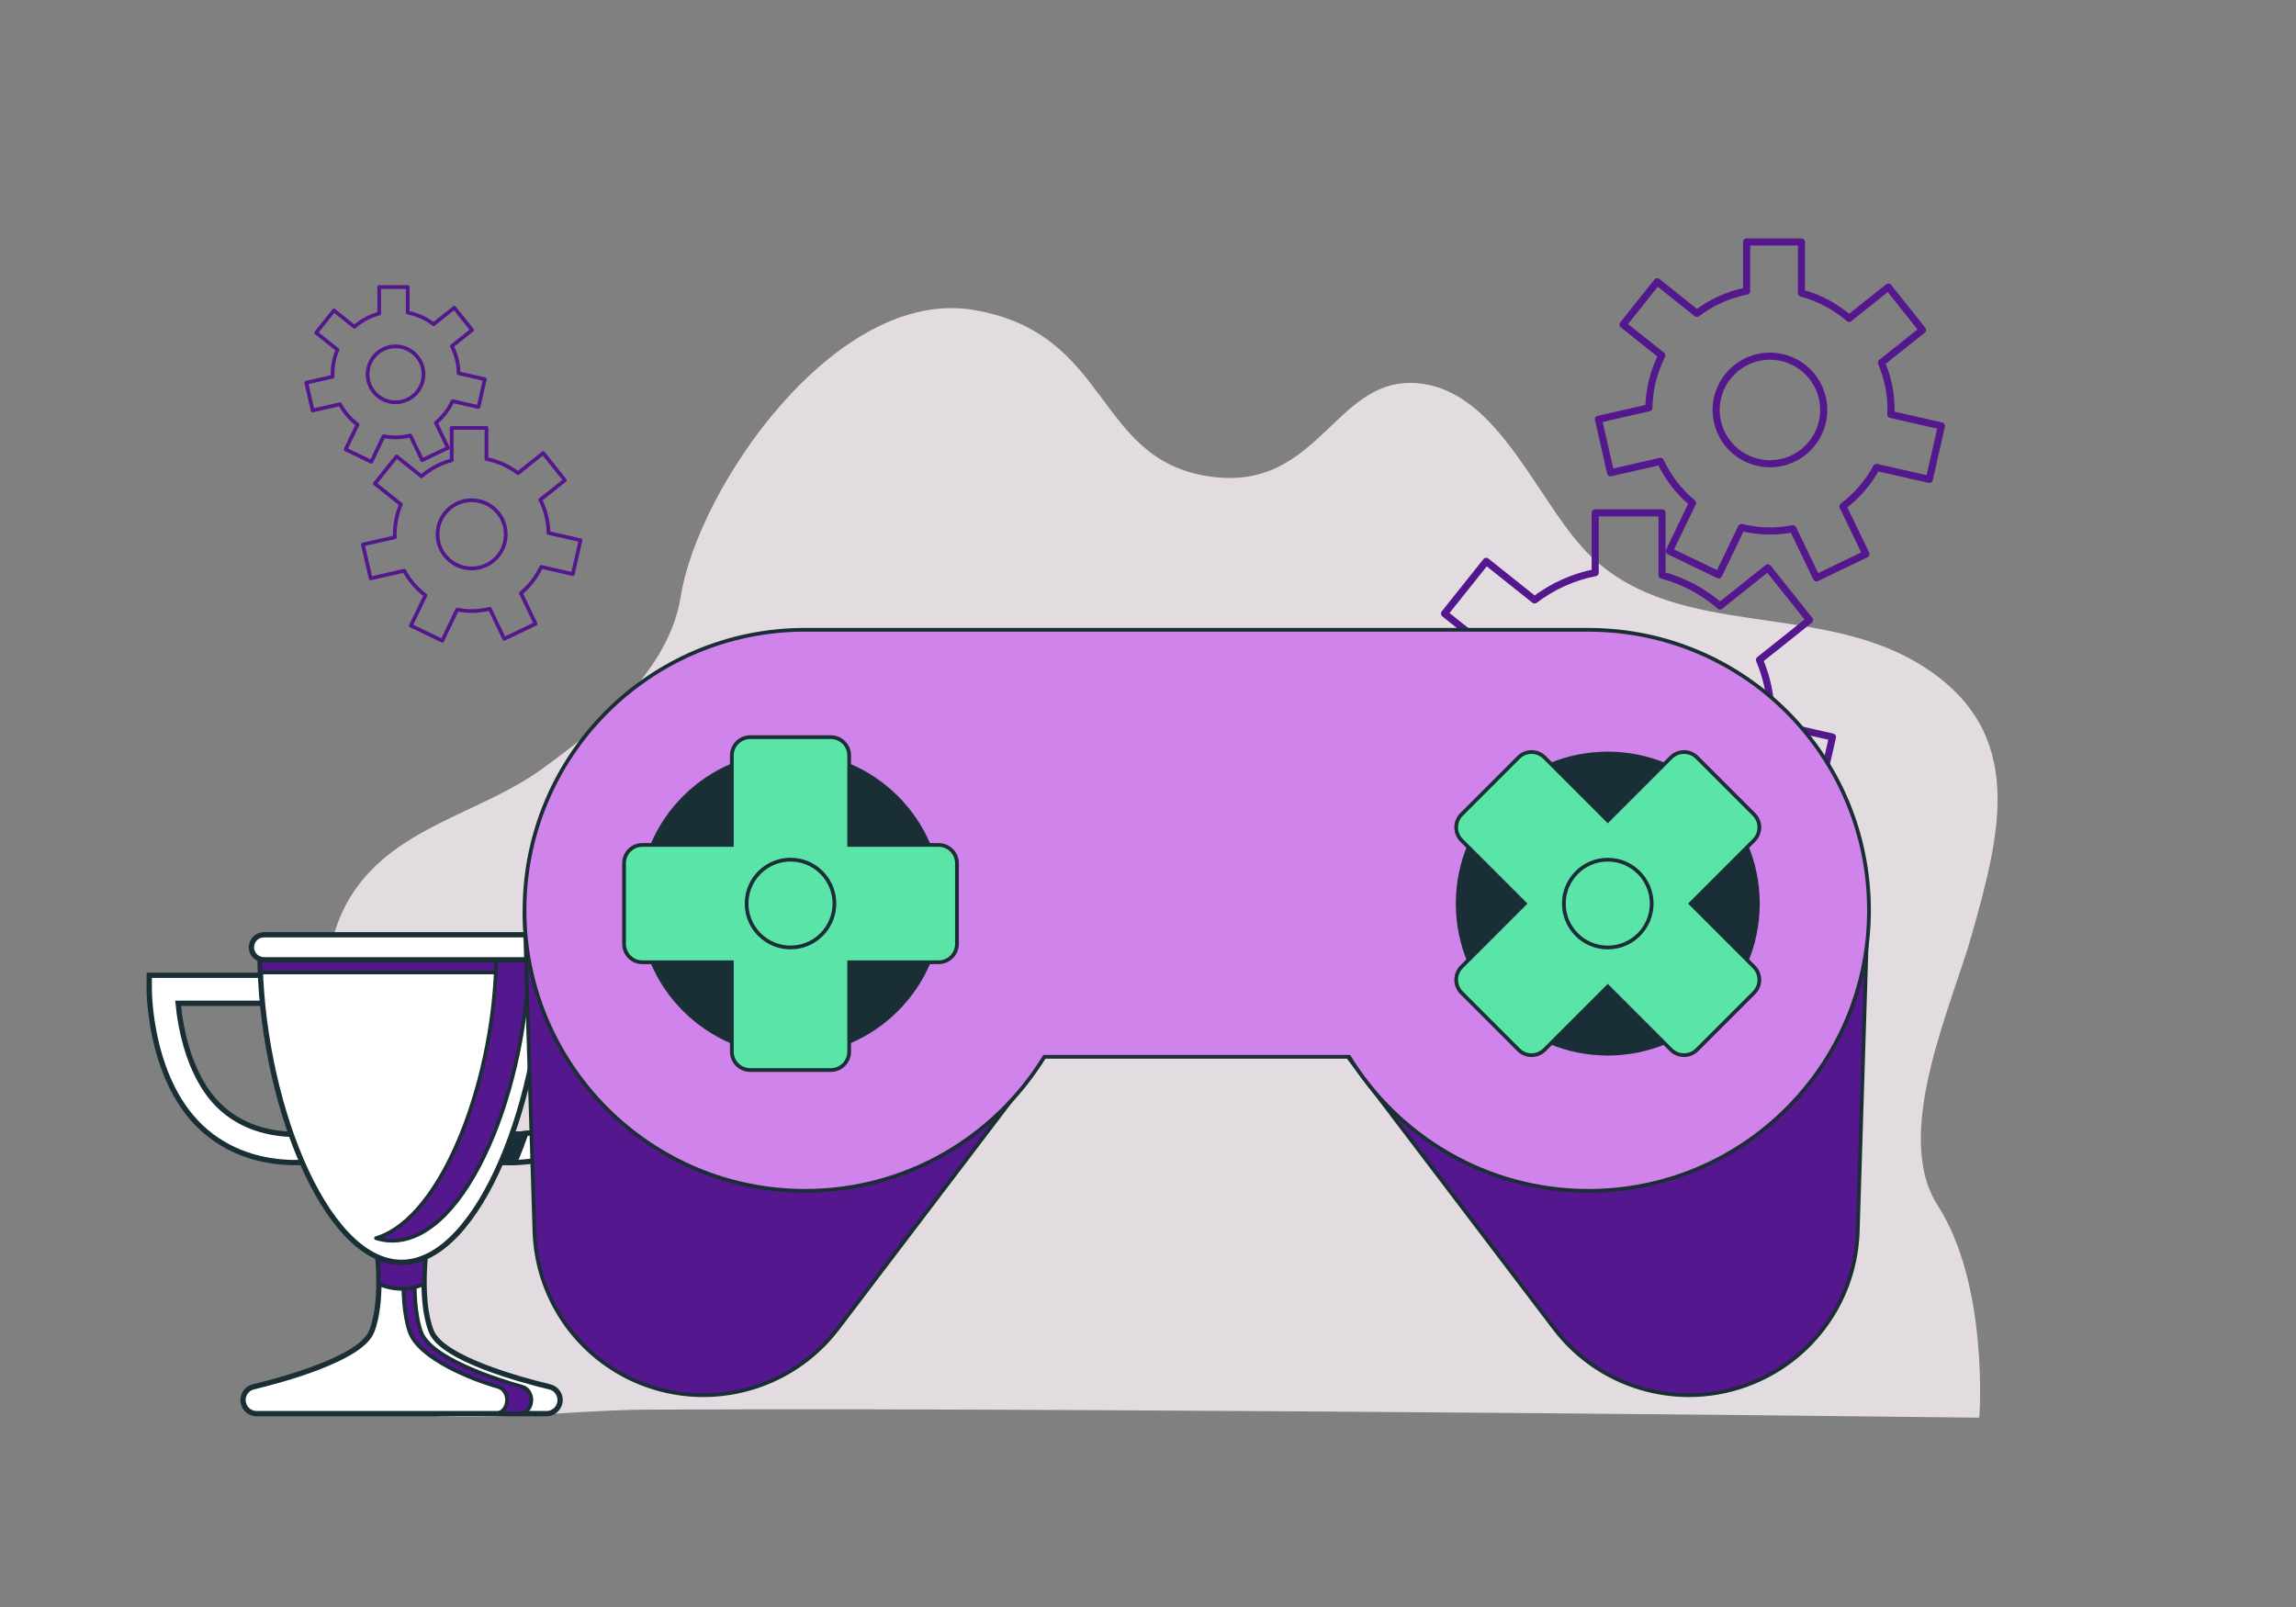 <svg width="400" height="280" viewBox="0 0 400 280" fill="none" xmlns="http://www.w3.org/2000/svg">
<rect x="0" y="0" width="400" height="280" fill="#808080" stroke="none"/>
<path d="M68.83 246.05C71.14 235.59 72.8 226.9 69.68 216.04C66.76 205.86 61.75 196.37 58.91 186.17C56.07 175.97 55.69 164.32 61.54 155.5C69.2 143.96 83.69 141.71 94.33 134.05C104.2 126.94 116.55 116.82 118.58 104C121.58 85 145.58 50 169.58 54C193.58 58 190.58 80 210.58 83C230.58 86 232.58 64 248.58 67C261.85 69.49 268.36 88.61 277.29 97.06C292.7 111.62 317.15 104.62 335.17 116.19C353.19 127.76 348.44 145.3 343.56 162.72C340.08 175.15 329.58 197.58 337.57 210.01C346.57 224.01 344.83 247.01 344.83 247.01C293.79 246.41 242.74 245.97 191.69 245.71C165.45 245.58 139.21 245.48 112.97 245.61C98.86 245.68 82.57 248.1 68.8 246.06L68.83 246.05Z" fill="#E2DCE0"/>
<path d="M305.48 137.22L316.66 139.77L319.25 128.42L308.51 125.97C308.52 125.65 308.56 125.34 308.56 125.01C308.56 121.45 307.84 118.06 306.53 114.98L315.25 108.03L307.99 98.93L299.66 105.58C296.78 103.08 293.34 101.23 289.55 100.21V89.36H277.91V99.78C273.99 100.54 270.41 102.21 267.35 104.53L258.92 97.81L251.66 106.91L259.89 113.47C258.2 116.82 257.22 120.59 257.15 124.58L246.43 127.03L249.02 138.38L259.59 135.97C261.2 139.39 263.52 142.41 266.4 144.8L261.48 155.01L271.97 160.06L276.81 150C278.75 150.47 280.76 150.74 282.84 150.74C284.51 150.74 286.14 150.57 287.72 150.26L292.74 160.68L303.23 155.63L298.35 145.5C301.28 143.28 303.73 140.47 305.49 137.22H305.48ZM271.42 125.01C271.42 118.7 276.53 113.59 282.84 113.59C289.15 113.59 294.26 118.7 294.26 125.01C294.26 131.32 289.15 136.43 282.84 136.43C276.53 136.43 271.42 131.32 271.42 125.01Z" stroke="#54178D" stroke-width="1.24" stroke-linecap="round" stroke-linejoin="round"/>
<path d="M326.93 81.44L336.11 83.53L338.23 74.22L329.41 72.21C329.41 71.95 329.45 71.69 329.45 71.42C329.45 68.5 328.86 65.72 327.78 63.19L334.93 57.49L328.98 50.02L322.14 55.47C319.77 53.42 316.95 51.9 313.84 51.06V42.16H304.29V50.71C301.08 51.34 298.14 52.7 295.62 54.6L288.71 49.09L282.76 56.56L289.51 61.94C288.12 64.69 287.32 67.78 287.26 71.05L278.47 73.06L280.59 82.37L289.27 80.39C290.59 83.2 292.5 85.67 294.86 87.64L290.82 96.02L299.42 100.16L303.39 91.91C304.98 92.29 306.63 92.52 308.34 92.52C309.71 92.52 311.05 92.38 312.35 92.13L316.47 100.68L325.07 96.54L321.07 88.23C323.47 86.41 325.48 84.1 326.92 81.44H326.93ZM298.98 71.43C298.98 66.26 303.17 62.06 308.35 62.06C313.53 62.06 317.72 66.25 317.72 71.43C317.72 76.61 313.53 80.8 308.35 80.8C303.17 80.8 298.98 76.6 298.98 71.43Z" stroke="#54178D" stroke-width="1.24" stroke-linecap="round" stroke-linejoin="round"/>
<path d="M70.39 99.45L64.57 100.78L63.22 94.88L68.81 93.6C68.81 93.43 68.78 93.27 68.78 93.1C68.78 91.25 69.16 89.48 69.84 87.88L65.31 84.26L69.09 79.53L73.43 82.99C74.93 81.69 76.72 80.73 78.69 80.2V74.55H84.75V79.97C86.79 80.37 88.65 81.23 90.25 82.44L94.63 78.94L98.41 83.67L94.13 87.08C95.01 88.82 95.52 90.78 95.56 92.86L101.14 94.13L99.79 100.03L94.29 98.77C93.45 100.55 92.24 102.12 90.75 103.37L93.31 108.68L87.85 111.31L85.33 106.08C84.32 106.32 83.27 106.47 82.19 106.47C81.32 106.47 80.47 106.38 79.65 106.22L77.04 111.64L71.58 109.01L74.12 103.74C72.6 102.59 71.32 101.12 70.41 99.43L70.39 99.45ZM88.11 93.1C88.11 89.82 85.45 87.16 82.17 87.16C78.89 87.16 76.23 89.82 76.23 93.1C76.23 96.38 78.89 99.04 82.17 99.04C85.45 99.04 88.11 96.38 88.11 93.1Z" stroke="#54178D" stroke-width="0.65" stroke-linecap="round" stroke-linejoin="round"/>
<path d="M95.76 241.64C90.77 240.44 77.06 236.74 75.16 232.01C72.84 226.22 74.39 216.18 74.39 216.18H65.51C65.51 216.18 67.05 226.22 64.74 232.01C62.85 236.74 49.13 240.44 44.14 241.64C43.08 241.9 42.34 242.85 42.34 243.94C42.34 245.25 43.4 246.31 44.71 246.31H95.21C96.52 246.31 97.58 245.25 97.58 243.94C97.58 242.85 96.84 241.9 95.78 241.64H95.76Z" fill="white" stroke="#1A2E35" stroke-width="0.92" stroke-miterlimit="10"/>
<path d="M91.02 241.64C86.74 240.44 74.95 236.74 73.33 232.01C71.34 226.22 72.67 216.18 72.67 216.18H70.7C70.7 216.18 69.37 226.22 71.36 232.01C72.98 236.74 82.5 240.44 86.79 241.64C87.7 241.9 88.34 242.85 88.34 243.94C88.34 245.25 87.43 246.31 86.31 246.31H90.54C91.66 246.31 92.57 245.25 92.57 243.94C92.57 242.85 91.93 241.9 91.02 241.64Z" fill="#54178D" stroke="#1A2E35" stroke-width="0.65" stroke-linecap="round" stroke-linejoin="round"/>
<path d="M69.95 224.56C71.29 224.56 72.61 224.27 73.89 223.73C73.85 219.67 74.39 216.18 74.39 216.18H65.51C65.51 216.18 66.05 219.68 66.01 223.73C67.29 224.26 68.61 224.56 69.95 224.56Z" fill="#54178D" stroke="#1A2E35" stroke-width="0.65" stroke-linecap="round" stroke-linejoin="round"/>
<path d="M51.63 202.57C46.97 202.57 40.95 201.5 35.81 197.12C26.11 188.85 26 173.04 26 172.37V169.93H53.01V174.81H31.03C31.45 179.17 33.02 188.33 38.98 193.4C46.79 200.05 57.83 196.93 57.94 196.9L59.33 201.58C59.07 201.66 55.92 202.56 51.64 202.56L51.63 202.57Z" fill="white" stroke="#1A2E35" stroke-width="0.92" stroke-miterlimit="10"/>
<path d="M88.81 202.57C93.47 202.57 99.49 201.5 104.63 197.12C114.33 188.85 114.44 173.04 114.44 172.37V169.93H87.43V174.81H109.41C108.99 179.17 107.42 188.33 101.46 193.4C93.65 200.05 82.61 196.93 82.5 196.9L81.11 201.58C81.37 201.66 84.52 202.56 88.8 202.56L88.81 202.57Z" fill="white" stroke="#1A2E35" stroke-width="0.92" stroke-miterlimit="10"/>
<path d="M82.5 196.91L81.11 201.59C81.37 201.67 84.52 202.57 88.8 202.57C89.07 202.57 89.35 202.57 89.63 202.56C90.33 200.95 90.99 199.25 91.61 197.5C86.66 198.08 82.56 196.93 82.5 196.91Z" fill="#1A2E35" stroke="#1A2E35" stroke-width="0.92" stroke-miterlimit="10"/>
<path d="M87.431 174.82H96.561C96.721 173.19 96.841 171.56 96.911 169.94H87.431V174.82Z" fill="#1A2E35" stroke="#1A2E35" stroke-width="0.92" stroke-miterlimit="10"/>
<path d="M69.95 219.95C83.57 219.95 94.61 190.71 94.61 166.04H45.29C45.29 190.71 56.33 219.95 69.95 219.95Z" fill="white" stroke="#1A2E35" stroke-width="0.92" stroke-miterlimit="10"/>
<path d="M94.54 169.44C94.58 168.3 94.62 167.17 94.62 166.04H45.29C45.29 167.16 45.32 168.3 45.37 169.44H94.55H94.54Z" fill="#54178D" stroke="#1A2E35" stroke-width="0.65" stroke-linecap="round" stroke-linejoin="round"/>
<path d="M86.45 166.04C86.45 187.31 77.3 212.22 65.51 215.74C66.44 216.02 67.38 216.18 68.33 216.18C81.46 216.18 92.1 188.99 92.1 166.04H86.45Z" fill="#54178D" stroke="#1A2E35" stroke-width="0.65" stroke-linecap="round" stroke-linejoin="round"/>
<path d="M93.93 167.23H45.98C44.78 167.23 43.8 166.25 43.8 165.05C43.8 163.85 44.78 162.87 45.98 162.87H93.93C95.13 162.87 96.11 163.85 96.11 165.05C96.11 166.25 95.13 167.23 93.93 167.23Z" fill="white" stroke="#1A2E35" stroke-width="0.92" stroke-miterlimit="10"/>
<path d="M59.24 70.43L54.47 71.52L53.36 66.68L57.95 65.63C57.95 65.49 57.93 65.36 57.93 65.22C57.93 63.7 58.24 62.25 58.8 60.94L55.08 57.97L58.18 54.09L61.74 56.93C62.97 55.86 64.44 55.07 66.06 54.64V50.01H71.03V54.46C72.7 54.79 74.23 55.5 75.54 56.49L79.14 53.62L82.24 57.5L78.73 60.3C79.45 61.73 79.87 63.34 79.9 65.04L84.47 66.08L83.36 70.92L78.85 69.89C78.16 71.35 77.17 72.64 75.94 73.66L78.04 78.02L73.56 80.18L71.49 75.89C70.66 76.09 69.8 76.21 68.91 76.21C68.2 76.21 67.5 76.14 66.83 76.01L64.69 80.46L60.21 78.3L62.29 73.98C61.04 73.03 59.99 71.83 59.24 70.45V70.43ZM73.78 65.22C73.78 62.53 71.6 60.35 68.91 60.35C66.22 60.35 64.04 62.53 64.04 65.22C64.04 67.91 66.22 70.09 68.91 70.09C71.6 70.09 73.78 67.91 73.78 65.22Z" stroke="#54178D" stroke-width="0.65" stroke-linecap="round" stroke-linejoin="round"/>
<path d="M91.38 158.61L93.11 214.57C93.46 225.72 100.08 235.72 110.21 240.39C122.75 246.17 137.61 242.46 145.97 231.47L181.95 184.13L91.38 158.61Z" fill="#54178D" stroke="#1A2E35" stroke-width="0.65" stroke-linecap="round" stroke-linejoin="round"/>
<path d="M325.38 158.61L323.65 214.57C323.3 225.72 316.68 235.72 306.55 240.39C294.01 246.17 279.15 242.46 270.79 231.47L234.81 184.13L325.38 158.61Z" fill="#54178D" stroke="#1A2E35" stroke-width="0.65" stroke-linecap="round" stroke-linejoin="round"/>
<path d="M276.95 109.73H140.26C113.26 109.73 91.38 131.61 91.38 158.61C91.38 185.61 113.26 207.49 140.26 207.49C157.9 207.49 173.36 198.14 181.95 184.13H235.04C243.64 198.14 259.09 207.49 276.73 207.49C303.73 207.49 325.61 185.61 325.61 158.61C325.61 131.61 303.84 109.85 276.95 109.74V109.73Z" fill="#D083EA" stroke="#1A2E35" stroke-width="0.65" stroke-linecap="round" stroke-linejoin="round"/>
<path d="M137.72 183.59C152.163 183.59 163.87 171.882 163.87 157.44C163.87 142.998 152.163 131.29 137.72 131.29C123.278 131.29 111.57 142.998 111.57 157.44C111.57 171.882 123.278 183.59 137.72 183.59Z" fill="#1A2E35" stroke="#1A2E35" stroke-width="0.65" stroke-linecap="round" stroke-linejoin="round"/>
<path d="M163.52 147.22H147.94V131.64C147.94 129.87 146.51 128.44 144.74 128.44H130.7C128.93 128.44 127.5 129.87 127.5 131.64V147.22H111.92C110.15 147.22 108.72 148.65 108.72 150.42V164.46C108.72 166.23 110.15 167.66 111.92 167.66H127.5V183.24C127.5 185.01 128.93 186.44 130.7 186.44H144.74C146.51 186.44 147.94 185.01 147.94 183.24V167.66H163.52C165.29 167.66 166.72 166.23 166.72 164.46V150.42C166.72 148.65 165.29 147.22 163.52 147.22Z" fill="#5AE4A7" stroke="#1A2E35" stroke-width="0.65" stroke-miterlimit="10"/>
<path d="M143.128 162.843C146.116 159.856 146.116 155.012 143.128 152.025C140.141 149.037 135.297 149.037 132.31 152.025C129.322 155.012 129.322 159.856 132.31 162.843C135.297 165.831 140.141 165.831 143.128 162.843Z" fill="#5AE4A7" stroke="#1A2E35" stroke-width="0.65" stroke-miterlimit="10"/>
<path d="M280.1 183.59C294.542 183.59 306.25 171.882 306.25 157.44C306.25 142.998 294.542 131.29 280.1 131.29C265.658 131.29 253.95 142.998 253.95 157.44C253.95 171.882 265.658 183.59 280.1 183.59Z" fill="#1A2E35" stroke="#1A2E35" stroke-width="0.65" stroke-linecap="round" stroke-linejoin="round"/>
<path d="M305.57 168.46L294.55 157.44L305.57 146.42C306.82 145.17 306.82 143.15 305.57 141.9L295.64 131.97C294.39 130.72 292.37 130.72 291.12 131.97L280.1 142.99L269.08 131.97C267.83 130.72 265.81 130.72 264.56 131.97L254.63 141.9C253.38 143.15 253.38 145.17 254.63 146.42L265.65 157.44L254.63 168.46C253.38 169.71 253.38 171.73 254.63 172.98L264.56 182.91C265.81 184.16 267.83 184.16 269.08 182.91L280.1 171.89L291.12 182.91C292.37 184.16 294.39 184.16 295.64 182.91L305.57 172.98C306.82 171.73 306.82 169.71 305.57 168.46Z" fill="#5AE4A7" stroke="#1A2E35" stroke-width="0.65" stroke-miterlimit="10"/>
<path d="M280.1 165.09C284.325 165.09 287.75 161.665 287.75 157.44C287.75 153.215 284.325 149.79 280.1 149.79C275.875 149.79 272.45 153.215 272.45 157.44C272.45 161.665 275.875 165.09 280.1 165.09Z" fill="#5AE4A7" stroke="#1A2E35" stroke-width="0.65" stroke-miterlimit="10"/>
</svg>
